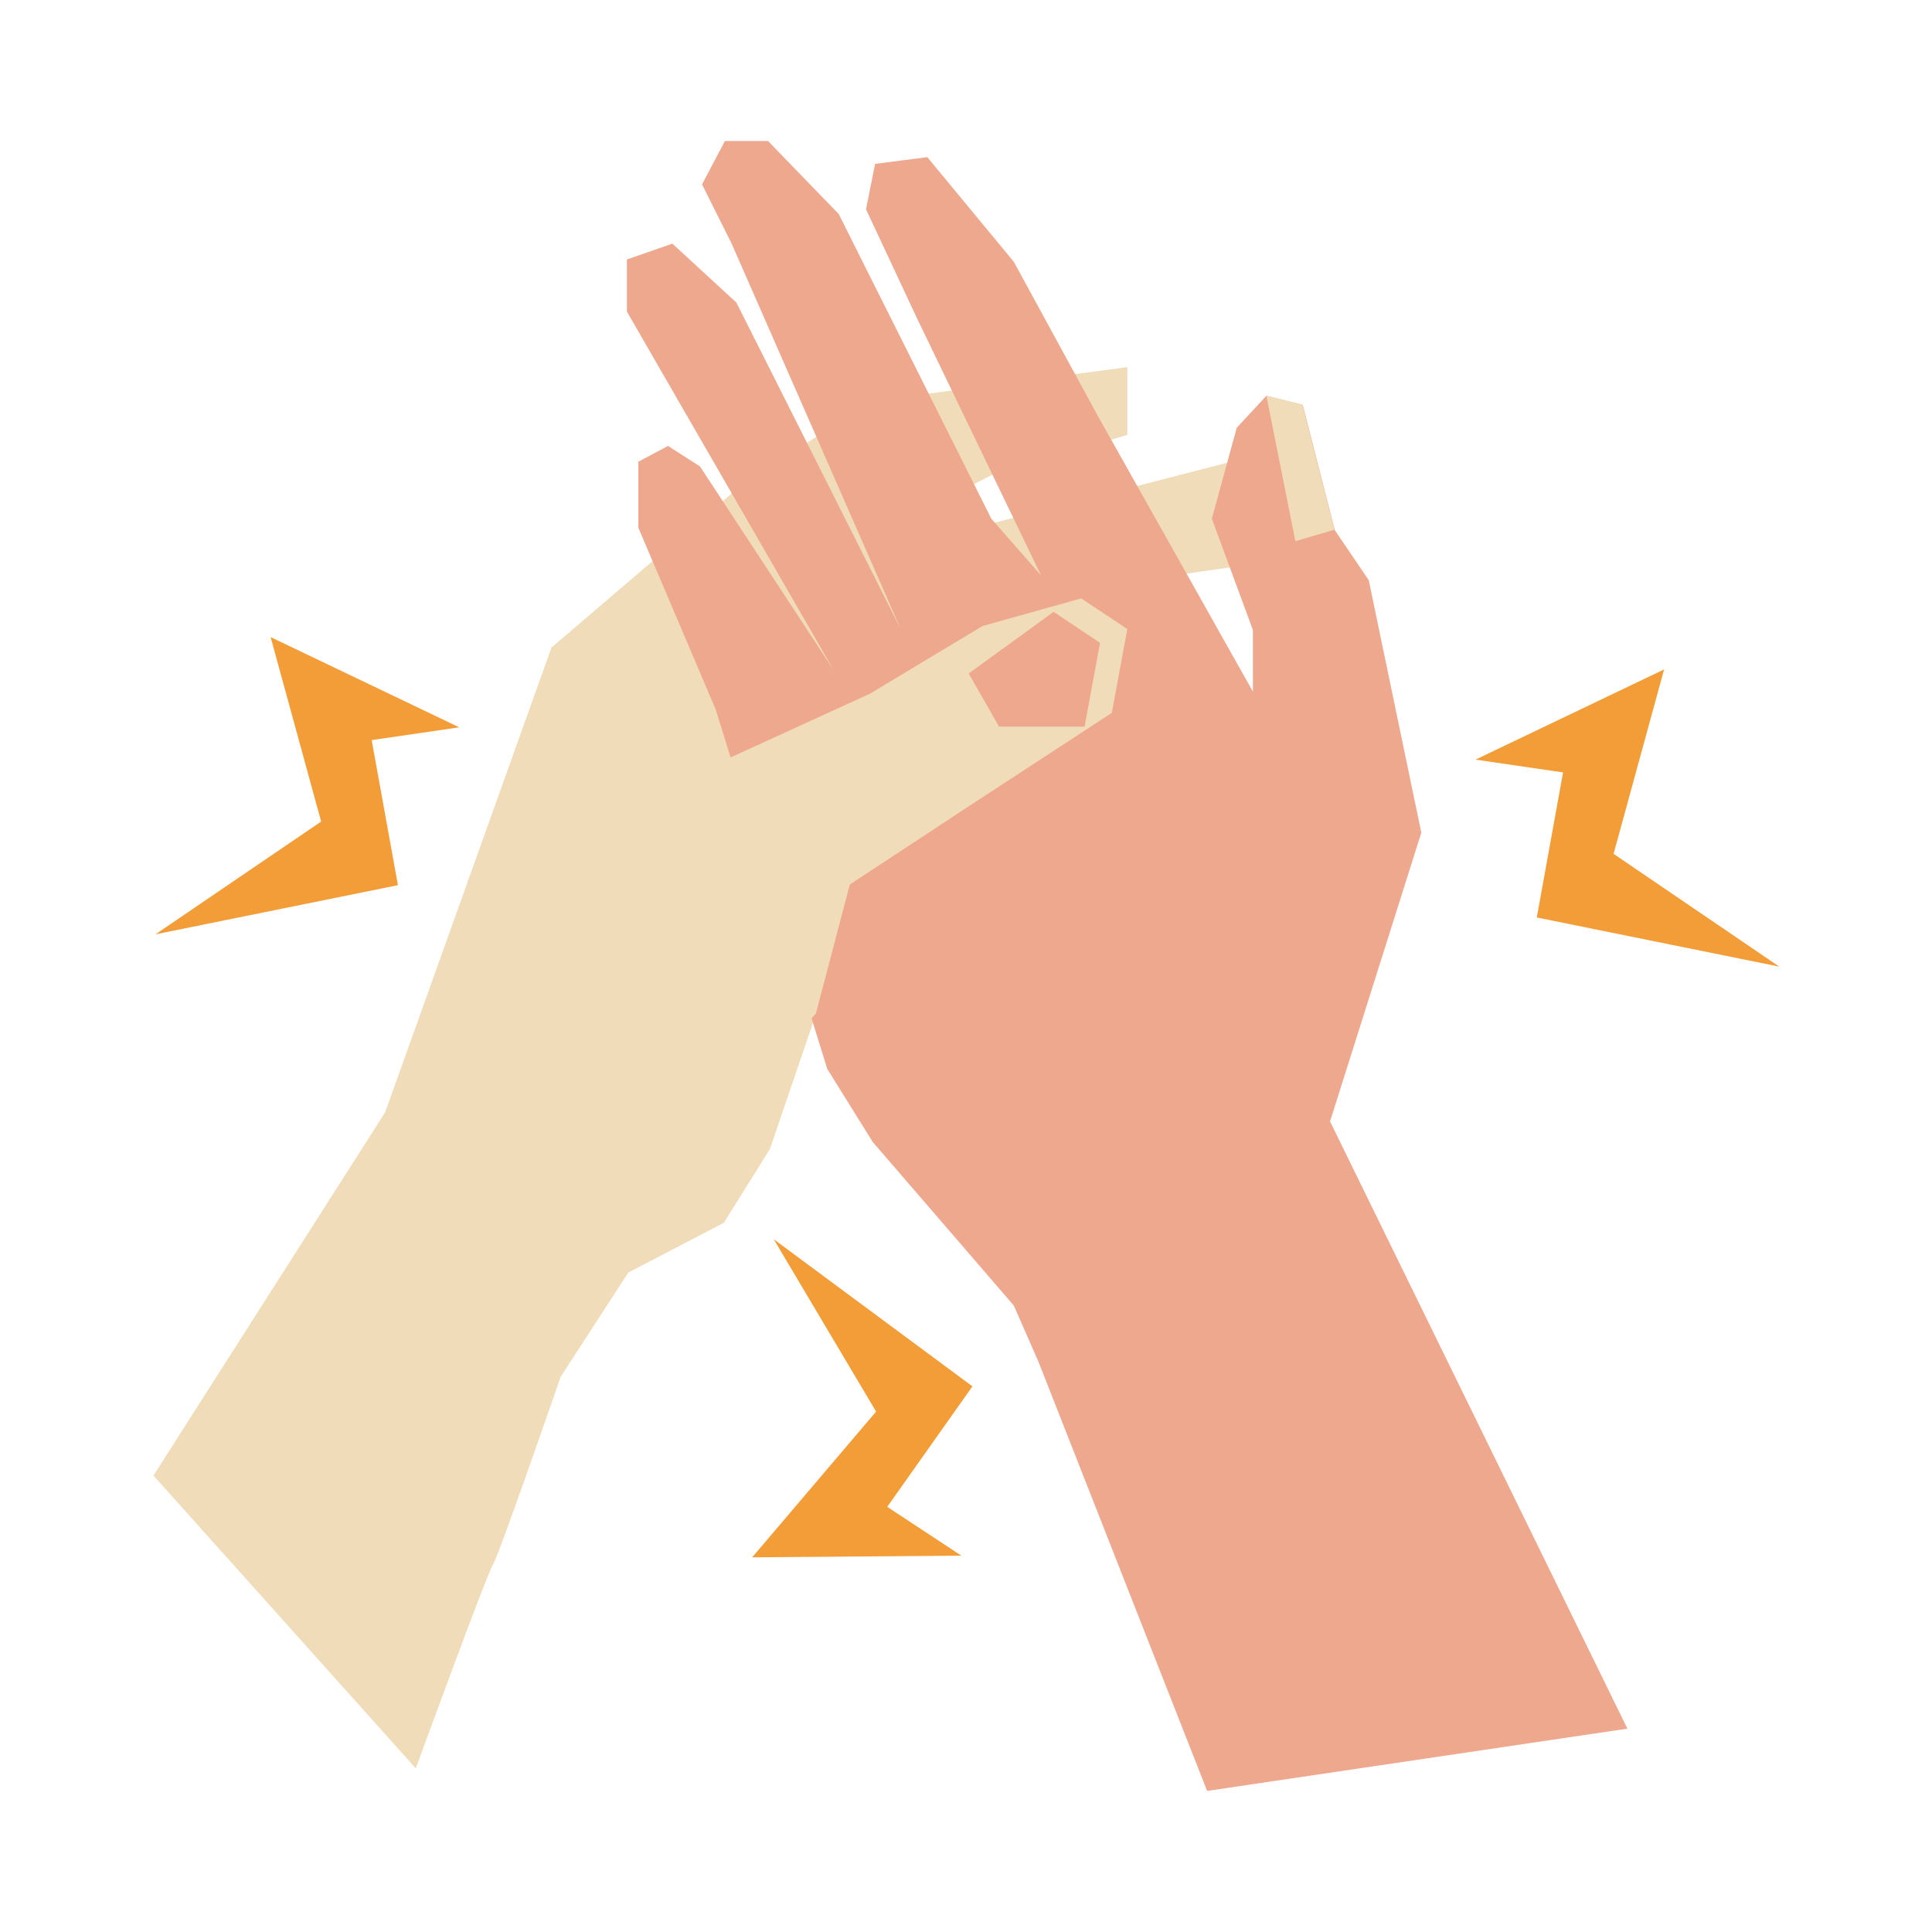 <svg xmlns="http://www.w3.org/2000/svg" xmlns:xlink="http://www.w3.org/1999/xlink" width="500" zoomAndPan="magnify" viewBox="0 0 375 375" height="500" preserveAspectRatio="xMidYMid meet" version="1.0"><defs><clipPath id="bb934252bc"><path d="M 29.695 71 L 252 71 L 252 344 L 29.695 344 Z M 29.695 71 " clip-rule="nonzero"/></clipPath><clipPath id="4d96c11cf9"><path d="M 121 27.367 L 316 27.367 L 316 347.617 L 121 347.617 Z M 121 27.367 " clip-rule="nonzero"/></clipPath><clipPath id="a651ff2764"><path d="M 30 123 L 345.445 123 L 345.445 303 L 30 303 Z M 30 123 " clip-rule="nonzero"/></clipPath></defs><g clip-path="url(#bb934252bc)"><path fill="#f0dcb8" d="M 29.785 286.402 L 74.754 215.91 L 107.043 125.688 L 144.105 94.004 L 169.203 77.867 L 218.812 71.266 L 218.812 84.398 C 218.812 84.398 197.309 90.996 195.477 90.996 C 193.715 90.996 173.973 102.363 173.973 102.363 L 189.531 102.363 L 245.809 87.863 L 251.43 105.109 L 240.969 109.812 L 196.719 116.148 L 179.922 127.973 L 138.484 155.48 L 141.359 147.18 L 158.418 196.703 L 149.465 222.965 L 140.508 237.336 L 121.945 247.008 L 108.809 267.258 C 108.809 267.258 96.848 301.883 95.672 303.715 C 94.496 305.477 80.703 343.238 80.703 343.238 Z M 29.785 286.402 " fill-opacity="1" fill-rule="nonzero"/></g><g clip-path="url(#4d96c11cf9)"><path fill="#eea88e" d="M 234.305 347.617 L 201.621 264.449 L 196.785 253.41 L 169.398 221.66 L 160.574 207.48 L 138.941 137.773 L 123.906 102.43 L 123.906 89.625 L 129.66 86.555 L 135.867 90.539 L 161.816 130.066 L 121.684 60.488 L 121.684 50.363 L 130.508 47.293 L 142.926 58.723 L 174.824 122.094 L 142.012 47.293 L 136.262 35.793 L 140.707 27.367 L 149.07 27.367 L 162.797 41.543 L 192.406 100.668 L 202.078 111.707 L 178.027 61.859 L 168.094 40.629 L 169.855 31.809 L 179.988 30.5 L 196.785 50.82 L 213.125 80.805 L 243.191 134.246 L 243.191 122.289 L 235.219 100.668 L 240.055 83.027 L 245.809 76.82 L 252.867 78.586 L 259.074 102.887 L 265.676 112.621 L 275.875 161.621 L 258.16 217.672 L 315.875 335.531 Z M 234.305 347.617 " fill-opacity="1" fill-rule="nonzero"/></g><path fill="#f0dcb8" d="M 129.723 152.539 L 168.875 134.637 L 190.707 121.508 L 209.859 116.148 L 218.812 122.094 L 215.805 138.363 L 187.699 156.719 L 164.953 171.68 L 158.352 196.766 L 139.922 216.496 L 116 244.59 Z M 245.809 76.82 L 251.43 105.043 L 259.012 102.82 L 252.801 78.52 Z M 245.809 76.82 " fill-opacity="1" fill-rule="nonzero"/><path fill="#eea88e" d="M 204.5 118.762 L 188.027 130.719 L 193.91 141.039 L 210.512 141.039 L 213.52 124.773 Z M 204.5 118.762 " fill-opacity="1" fill-rule="nonzero"/><g clip-path="url(#a651ff2764)"><path fill="#f29d38" d="M 72.141 143.652 L 77.238 171.812 L 30.18 181.348 L 62.336 159.465 L 52.531 123.664 L 89.133 141.172 Z M 303.391 149.926 L 298.293 178.082 L 345.352 187.621 L 313.195 165.734 L 323 129.934 L 286.398 147.441 Z M 172.211 292.477 L 188.746 269.09 L 150.184 240.539 L 170.051 273.988 L 146 302.277 L 186.59 301.949 Z M 172.211 292.477 " fill-opacity="1" fill-rule="nonzero"/></g></svg>